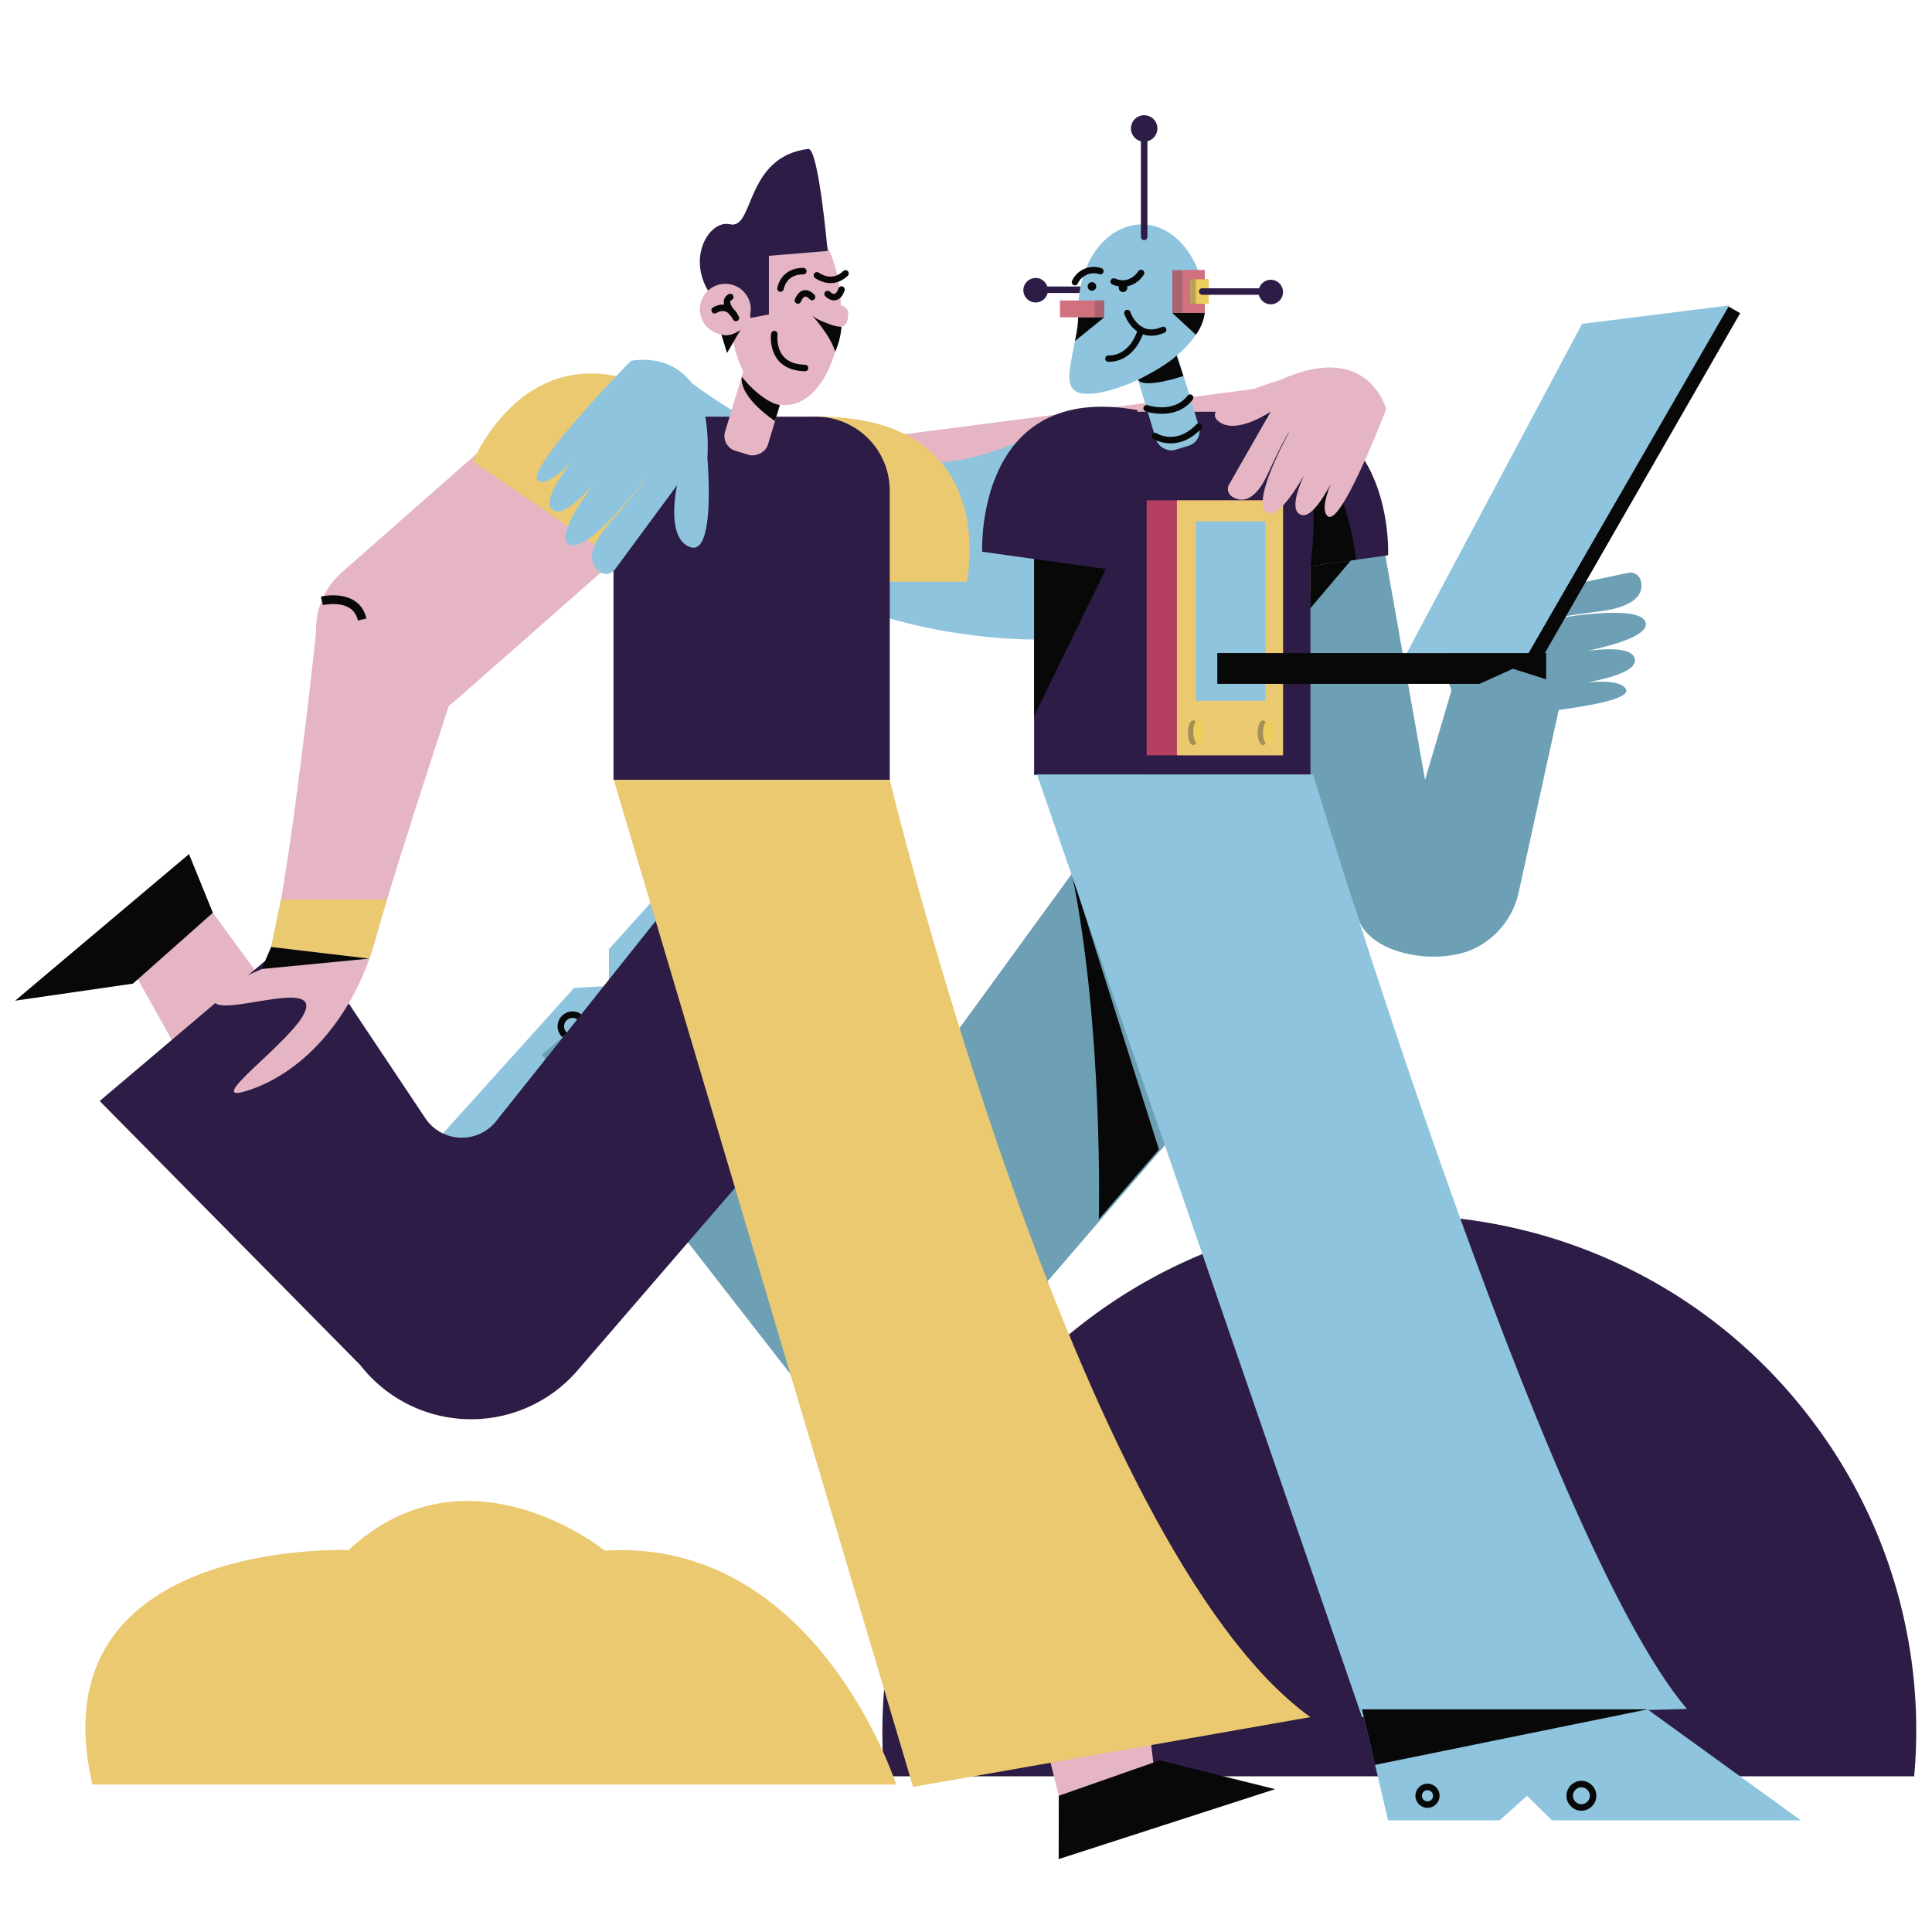 <svg xmlns="http://www.w3.org/2000/svg" viewBox="0 0 1000 1000"><title>Artboard 1</title><g id="Layer_1" data-name="Layer 1"><g id="Layer_1-2" data-name="Layer 1"><polygon points="405.61 476.78 353.85 448.36 315.2 491.26 315.18 510.32 297.1 511.36 210.88 607.1 306.7 586.6 405.61 476.78" fill="#8ec4de"/></g><circle cx="296.34" cy="531.23" r="6.05" fill="none" stroke="#080808" stroke-linecap="round" stroke-miterlimit="10" stroke-width="3.37"/><polygon points="606.28 381.44 449.9 596.39 367.13 472.38 280.47 545.85 452.6 767.12 684.23 498.49 606.28 381.44" fill="#6da0b5"/><polygon points="88.91 538.31 68.8 502.24 110.17 472.45 134.28 505.38 88.91 538.31" fill="#e5b5c3"/><path d="M391.67,411.08,257.42,579.5a22.72,22.72,0,0,1-37.3-.75l-64.64-96.87-103.88,88,134.89,136.7a72.68,72.68,0,0,0,112.36,2.83L472.61,508Z" fill="#2c1c46"/><polygon points="110.18 472.45 68.8 509.13 7.83 517.95 97.83 442.07 110.18 472.45" fill="#080808"/><path d="M249.34,313.58S203.41,451.93,195,484c-11.11,42-37.47,70.43-65.39,80-28.51,9.81,22.8-25.48,28.42-40.76s-35.79.27-45.4-3.4,12.43-13.77,22.92-18.28,29.3-185.89,29.3-185.89l88-13.2" fill="#e5b5c3"/><polygon points="145.38 465.58 200.28 465.58 191.13 496.19 140.32 490.16 145.38 465.58" fill="#ebc970"/><rect x="153.64" y="250.2" width="184.69" height="88.65" rx="39.38" transform="translate(-133.25 235.93) rotate(-41.35)" fill="#e5b5c3"/><path d="M140.32,490.17l50.8,6-55.66,5.38Z" fill="#080808"/><path d="M166.62,311s17.6-4.25,20.84,9.66" fill="none" stroke="#080808" stroke-miterlimit="10" stroke-width="4.54"/><path d="M768.63,307.63s30.23-40.59,37.13-28.5-16.17,28.57-16.17,28.57l52.88-11.14a5.62,5.62,0,0,1,6.71,3.62c1.52,5.24.17,13.48-21.15,16.25-27.32,3.54-29.89,5-29.89,5s51.8-10.26,53.7,1.14c1.75,10.47-46.45,17.2-46.45,17.2s39.61-9.37,40.85,1.67c1.11,9.92-39,13.79-39,13.79s30.67-6.31,34.37,1.59c4.37,9.33-77,14.82-77,14.82S726.2,350.25,768.63,307.63Z" fill="#6da0b5"/><circle cx="349.66" cy="472.04" r="4.58" fill="none" stroke="#080808" stroke-linecap="round" stroke-miterlimit="10" stroke-width="3.37"/><path d="M990.77,919.41H457.69a267.64,267.64,0,0,1,107.53-238c118.84-87.92,286.5-62.79,374.31,56A265.16,265.16,0,0,1,990.77,919.41Z" fill="#2c1c46"/><path d="M715.19,276.88,737.6,403.67,752.27,354l55.56,8.71-21.78,99.25a42.3,42.3,0,0,1-22.75,28.92h0c-17.93,8.74-52.06,4.11-59.87-14.25L652.87,325Z" fill="#6da0b5"/><polygon points="444.55 227.8 660.05 199.91 677.32 246.09 428.87 328.44 444.55 227.8" fill="#e5b5c3"/><polygon points="592.62 876.56 597.59 917.54 548.03 929.48 538.15 889.89 592.62 876.56" fill="#e5b5c3"/><polygon points="548.03 929.48 600.19 911.18 659.98 926.06 547.97 962.27 548.03 929.48" fill="#080808"/><path d="M638,214.1l16.49,82.22,64-8.91S722.47,198.72,638,214.1Z" fill="#2c1c46"/><path d="M349.43,191.19s104,94.72,205.46,21.32l5.2,117.43s-137.48,18.47-230.78-96.07Z" fill="#8ec4de"/><line x1="571.54" y1="149.97" x2="538.83" y2="149.97" fill="none" stroke="#2c1c46" stroke-linecap="round" stroke-miterlimit="10" stroke-width="3.37"/><circle cx="536.04" cy="150.22" r="6.35" fill="#2c1c46"/><path d="M416.67,215.68l5.93,85.45h77.78S520,212.08,416.67,215.68Z" fill="#ebc970"/><path d="M355.87,215.68h66.38A38.29,38.29,0,0,1,460.54,254h0V403.67h-143V254A38.3,38.3,0,0,1,355.87,215.68Z" fill="#2c1c46"/><ellipse cx="406.53" cy="160.08" rx="28.71" ry="49.57" fill="#e5b5c3"/><path d="M415.8,140.35s-9.61-.75-11.82,9" fill="none" stroke="#080808" stroke-linecap="round" stroke-miterlimit="10" stroke-width="3.37"/><path d="M422.85,142.52s7.66,5.87,14.79-1" fill="none" stroke="#080808" stroke-linecap="round" stroke-miterlimit="10" stroke-width="3.37"/><path d="M432.24,182.16A39.41,39.41,0,0,0,435.55,169s-10.8-1.74-15.24-5.83C420.29,163.17,430.32,174.21,432.24,182.16Z" fill="#080808"/><path d="M373.36,173.09s4.18,1.87,10-2.51l-7.06,12.17Z" fill="#080808"/><path d="M386.08,154.89l2.44,9.68,9.46-1.81V132.41l30.39-2.51s-4.68-53.54-10.07-52.82c-32.9,4.1-27.83,42-40.45,39s-27.7,25.9,0,46.67Z" fill="#2c1c46"/><circle cx="375.42" cy="160.08" r="13.18" fill="#e5b5c3"/><path d="M369.91,160.6s6.66-4.72,11,4" fill="none" stroke="#080808" stroke-linecap="round" stroke-miterlimit="10" stroke-width="3.37"/><path d="M378,153.74s-4.86,1.71,1.83,9" fill="none" stroke="#080808" stroke-linecap="round" stroke-miterlimit="10" stroke-width="3.37"/><rect x="365.42" y="197.64" width="52.54" height="23.18" rx="7.95" transform="translate(78.13 523.68) rotate(-73.19)" fill="#e5b5c3"/><path d="M383.93,195s9.77,12.62,19.68,14.72l-2.46,8.21S382.65,206,383.93,195Z" fill="#080808"/><path d="M678.24,401.1h-143V251.4a38.29,38.29,0,0,1,38.3-38.29H640a38.29,38.29,0,0,1,38.29,38.29h0V401.1Z" fill="#2c1c46"/><path d="M558.2,159.37c0,23.85-13.28,44.49,4.78,44.49s60.6-20.64,60.6-44.49-14.64-43.18-32.69-43.18S558.2,135.56,558.2,159.37Z" fill="#8ec4de"/><circle cx="581.28" cy="148.96" r="2.22" fill="#080808"/><path d="M590.61,141.31s-5,8.26-14.15,4.42" fill="none" stroke="#080808" stroke-linecap="round" stroke-miterlimit="10" stroke-width="3.37"/><circle cx="565.18" cy="148.26" r="2.22" fill="#080808"/><path d="M556.38,146.05a10.76,10.76,0,0,1,13.18-5.69" fill="none" stroke="#080808" stroke-linecap="round" stroke-miterlimit="10" stroke-width="3.29"/><rect x="592.57" y="180.37" width="23.18" height="52.54" rx="7.95" transform="translate(-33.94 183.54) rotate(-16.81)" fill="#8ec4de"/><path d="M573.68,185.61s11.8,1.25,16.93-14.9" fill="none" stroke="#080808" stroke-linecap="round" stroke-miterlimit="10" stroke-width="3.29"/><path d="M583.5,162s4.83,14.66,18.57,8.72" fill="none" stroke="#080808" stroke-linecap="round" stroke-miterlimit="10" stroke-width="3.29"/><line x1="592.22" y1="122.59" x2="592.22" y2="66.47" fill="none" stroke="#2c1c46" stroke-linecap="round" stroke-miterlimit="10" stroke-width="3.37"/><rect x="606.77" y="139.82" width="16.82" height="22.16" fill="#aa636f"/><rect x="611.98" y="139.82" width="11.59" height="22.16" fill="#d2717e"/><rect x="615.97" y="144.6" width="9.58" height="12.63" fill="#b7a059"/><rect x="618.95" y="144.6" width="6.61" height="12.63" fill="#ecce5d"/><line x1="622.26" y1="150.9" x2="654.96" y2="150.9" fill="none" stroke="#2c1c46" stroke-linecap="round" stroke-miterlimit="10" stroke-width="3.37"/><circle cx="592.22" cy="66.48" r="6.84" fill="#2c1c46"/><circle cx="657.74" cy="151.16" r="6.35" fill="#2c1c46"/><path d="M589,196.58s14-6.72,20-12.56l3.52,10.58S592.28,201.55,589,196.58Z" fill="#080808"/><path d="M606.78,162h16.81A25.35,25.35,0,0,1,619,173.27Z" fill="#080808"/><rect x="548.62" y="155.52" width="22.92" height="8.71" fill="#d2717e"/><rect x="566.61" y="155.52" width="4.94" height="8.71" fill="#aa636f"/><path d="M558,164.29h13.52l-15.16,12.25S558.45,168,558,164.29Z" fill="#080808"/><path d="M400.79,172.93s-2.44,17.21,15.93,17.55" fill="none" stroke="#080808" stroke-linecap="round" stroke-miterlimit="10" stroke-width="3.37"/><path d="M593.5,211.33S608,216.27,616,205.82" fill="none" stroke="#080808" stroke-linecap="round" stroke-miterlimit="10" stroke-width="3.37"/><path d="M597.79,225.69s11.08,7.18,22.68-4.87" fill="none" stroke="#080808" stroke-linecap="round" stroke-miterlimit="10" stroke-width="3.37"/><path d="M588.85,212.31l-16.47,82.21-64-8.94S504.42,196.93,588.85,212.31Z" fill="#2c1c46"/><polygon points="535.29 289.32 572.38 294.51 535.29 370.52 535.29 289.32" fill="#080808"/><rect x="593.5" y="258.98" width="70.6" height="131.96" fill="#b53f61"/><rect x="609.17" y="258.98" width="54.92" height="131.96" fill="#ebc970"/><rect x="618.95" y="269.85" width="36.01" height="92.85" fill="#8ec4de"/><ellipse cx="617.62" cy="379.26" rx="2.76" ry="6.4" fill="#a39056"/><ellipse cx="653.71" cy="379.26" rx="2.76" ry="6.4" fill="#a39056"/><ellipse cx="656.48" cy="379.26" rx="2.76" ry="6.4" fill="#ecce5d"/><ellipse cx="620.39" cy="378.71" rx="2.76" ry="6.4" fill="#ecce5d"/><polygon points="704.97 884.76 718.49 942.21 776.22 942.21 790.4 929.48 803.27 942.21 932.12 942.21 852.76 884.76 704.97 884.76" fill="#8ec4de"/><path d="M554.88,452.59l45,142.39-31.15,36.11S571.2,532.62,554.88,452.59Z" fill="#080808"/><circle cx="738.87" cy="929.48" r="4.58" fill="none" stroke="#080808" stroke-linecap="round" stroke-miterlimit="10" stroke-width="3.37"/><circle cx="818.53" cy="929.48" r="6.05" fill="none" stroke="#080808" stroke-linecap="round" stroke-miterlimit="10" stroke-width="3.37"/><polygon points="900.71 162.1 894.33 158.44 791.12 338.02 630.07 338.02 630.07 353.98 800.29 353.98 800.29 338.02 799.61 338.02 900.71 162.1" fill="#080808"/><path d="M755.49,358.62l27.59-12.48L807.82,354S781.93,372.57,755.49,358.62Z" fill="#6da0b5"/><polygon points="678.24 293 699.23 290.06 678.24 314.85 678.24 293" fill="#080808"/><path d="M643.25,213.26s46-1.07,35,79.72l23.6-3.29S695.94,217,643.25,213.26Z" fill="#080808"/><path d="M413,155.52s2.49-6.92,7.33-1.79" fill="none" stroke="#080808" stroke-linecap="round" stroke-miterlimit="10" stroke-width="3.37"/><path d="M362.22,215.59l-42.48,74.47-74.9-51.18S279,154.32,362.22,215.59Z" fill="#ebc970"/><polygon points="895.03 158.09 818.88 167.63 728.13 338.03 791.14 338.03 895.03 158.09" fill="#8ec4de"/><path d="M47.8,923.67H463.86S422.81,795.7,313,802.6c0,0-70.88-57.66-132.64-.25C180.39,802.29,18.09,795.7,47.8,923.67Z" fill="#ebc970"/><path d="M435.55,149.86s-2,7.08-7.18,2.31" fill="none" stroke="#080808" stroke-linecap="round" stroke-miterlimit="10" stroke-width="3.37"/><path d="M679.7,400.88S798.19,796.39,873.17,884.56L705,888.82,536.75,400.88Z" fill="#8ec4de"/><polygon points="704.96 884.76 711.72 913.49 852.75 884.76 704.96 884.76" fill="#080808"/><path d="M460.54,403.67s95.84,397.39,217.7,485.1L472.61,924.9,317.68,403.68Z" fill="#ebc970"/><path d="M662.56,196.72S621.39,208.66,630,217.41,657.78,213,657.78,213l-21.62,37.78a4.68,4.68,0,0,0,1.51,6.23c4.11,2.65,11.29,3.93,18.58-11.79,9.31-20.14,11.12-21.72,11.12-21.72s-20.65,37.18-11.46,41.88c8.43,4.31,25.25-31.1,25.25-31.1s-17.07,28-8,32.1c8.1,3.65,20.63-26.28,20.63-26.28s-12.4,22-6.6,27.05c6.86,6,30.29-55.41,30.29-55.41S708.3,175.9,662.56,196.72Z" fill="#e5b5c3"/><path d="M366.14,237.22s4.45,50.41-8.75,46-6.93-32.08-6.93-32.08L318.4,294.59a5.65,5.65,0,0,1-7.43,1.76c-4.61-2.9-9.1-10,5-26.2,18-20.83,19-23.6,19-23.6s-31.8,42.14-40.84,34.88c-8.27-6.66,23.23-43.76,23.23-43.76S294,271,285.72,263.61c-7.42-6.66,19.92-36.23,19.92-36.23s-18.74,25.14-26.71,21.7c-9.47-4.1,47.59-62.28,47.59-62.28S369.46,177.17,366.14,237.22Z" fill="#8ec4de"/><path d="M425.47,157.51s14.12-2,13.6,5.27-2.86,8.61-16.22,2.18" fill="#e5b5c3"/></g></svg>